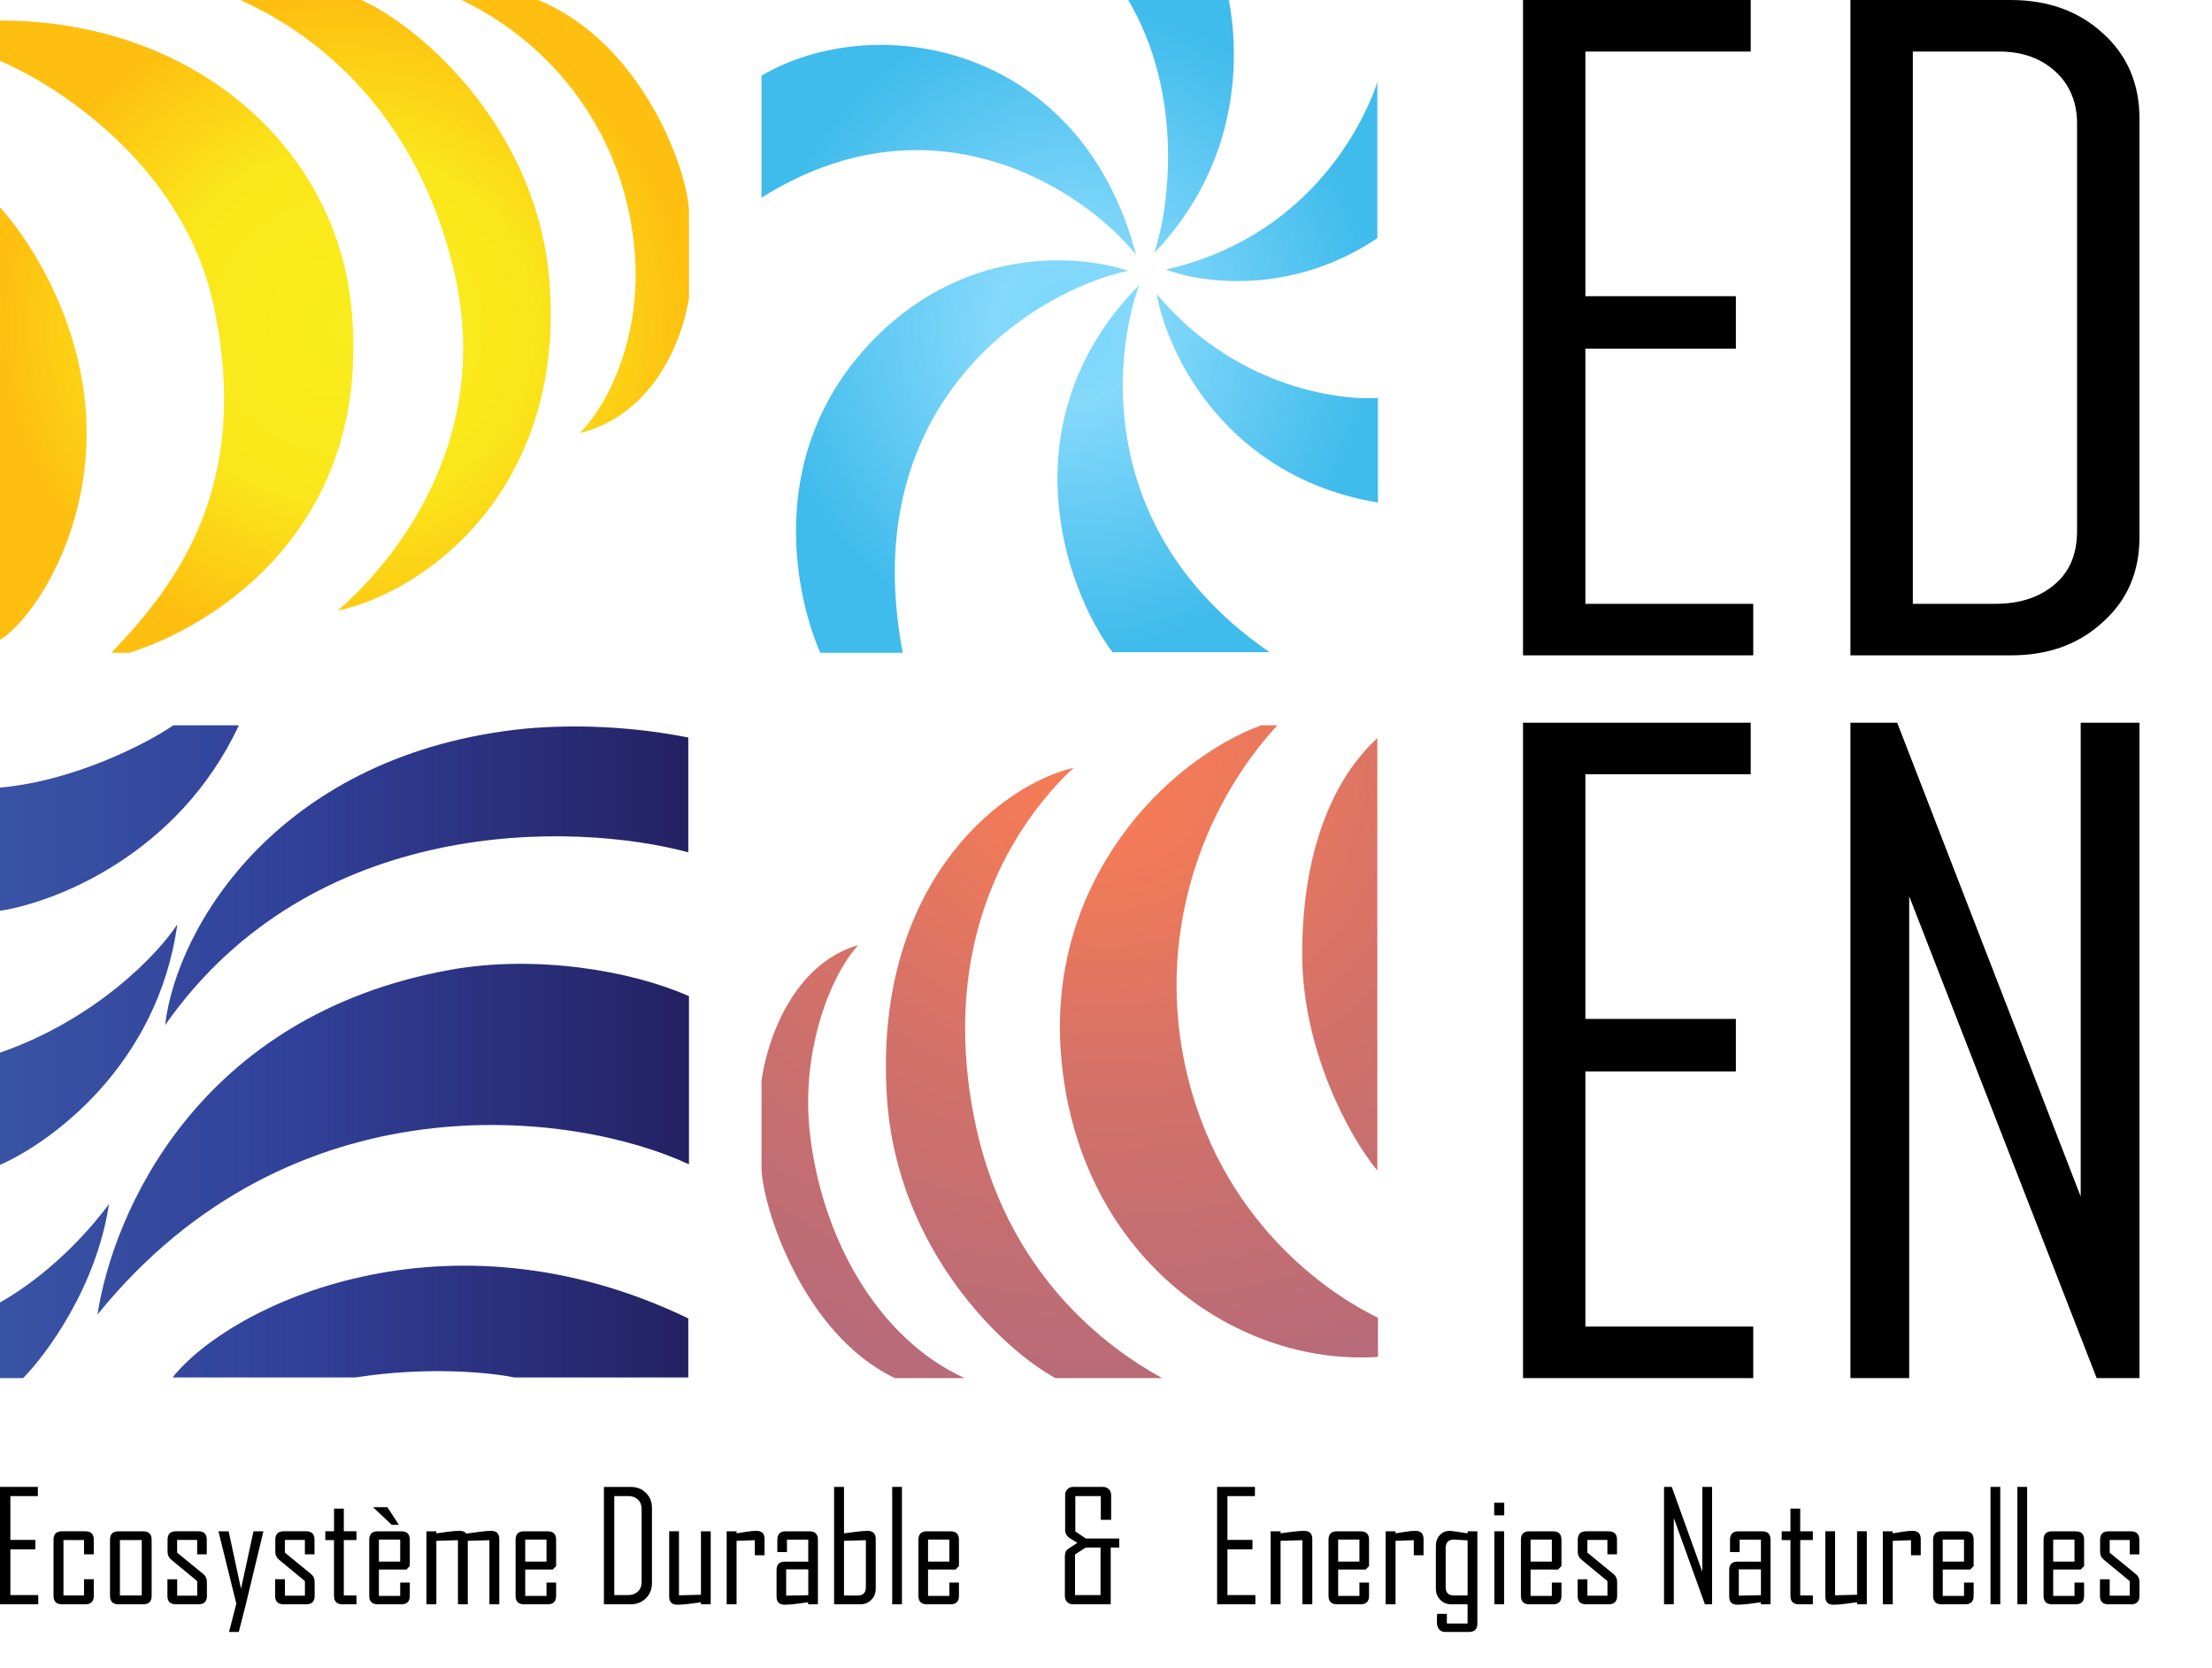 <svg width="61" height="46" viewBox="0 0 61 46" fill="none" xmlns="http://www.w3.org/2000/svg">
<path d="M1.46038e-07 44.237H1.055V43.983H0.286L0.286 42.721H0.976V42.462H0.286L0.286 41.254L1.044 41.254V41L0 41L1.46038e-07 44.237Z" fill="black"/>
<path d="M2.586 44.003V43.546H2.317V43.994H1.75V42.466H2.317L2.317 42.859H2.586V42.457C2.586 42.301 2.509 42.224 2.355 42.224H1.707C1.553 42.224 1.476 42.302 1.476 42.457L1.476 44.003C1.476 44.159 1.553 44.237 1.707 44.237H2.355C2.509 44.237 2.586 44.159 2.586 44.003Z" fill="black"/>
<path d="M3.034 42.458V44.003C3.034 44.159 3.111 44.237 3.265 44.237H3.951C4.106 44.237 4.182 44.159 4.182 44.003V42.458C4.182 42.302 4.105 42.225 3.951 42.225H3.265C3.111 42.225 3.034 42.303 3.034 42.458ZM3.909 42.466L3.909 43.994H3.307L3.307 42.466H3.909Z" fill="black"/>
<path d="M5.706 44.003V43.622C5.706 43.53 5.673 43.457 5.606 43.403L4.885 42.813V42.462H5.437V42.859H5.702V42.457C5.702 42.301 5.625 42.224 5.471 42.224H4.853C4.697 42.224 4.621 42.302 4.621 42.457V42.793C4.621 42.881 4.655 42.953 4.724 43.008L5.438 43.598V43.999H4.886V43.547H4.617V44.004C4.617 44.16 4.694 44.237 4.849 44.237H5.475C5.63 44.237 5.707 44.159 5.707 44.004L5.706 44.003Z" fill="black"/>
<path d="M7.264 42.225H6.991L6.646 43.809L6.305 42.225H6.024L6.517 44.22L6.316 45H6.585L6.784 44.22L7.264 42.225Z" fill="black"/>
<path d="M7.856 43.546H7.587V44.003C7.587 44.159 7.665 44.237 7.819 44.237H8.446C8.601 44.237 8.677 44.159 8.677 44.003V43.622C8.677 43.53 8.644 43.457 8.577 43.403L7.856 42.813V42.462H8.408L8.408 42.859H8.673V42.457C8.673 42.301 8.596 42.224 8.442 42.224H7.824C7.669 42.224 7.592 42.302 7.592 42.457V42.793C7.592 42.881 7.626 42.953 7.695 43.008L8.409 43.598V43.999H7.857V43.547L7.856 43.546Z" fill="black"/>
<path d="M8.971 42.225V42.467H9.211V44.003C9.211 44.159 9.288 44.237 9.442 44.237H9.83V43.994H9.481V42.466H9.83V42.224H9.481V41.598H9.212V42.224H8.972L8.971 42.225Z" fill="black"/>
<path d="M10.992 42.046V42.034L10.683 41.56H10.297V41.569L10.803 42.046H10.992Z" fill="black"/>
<path d="M11.301 43.182V42.458C11.301 42.302 11.224 42.225 11.071 42.225H10.413C10.26 42.225 10.183 42.303 10.183 42.458V44.003C10.183 44.159 10.26 44.237 10.413 44.237H11.071C11.224 44.237 11.301 44.159 11.301 44.003V43.639H11.036V44.007H10.449V43.279H11.209L11.301 43.182ZM10.449 43.06V42.453H11.036V43.06H10.449Z" fill="black"/>
<path d="M12.353 42.237C12.247 42.252 12.14 42.266 12.033 42.281V42.225H11.76V44.237H12.033V42.487L12.629 42.47V44.237H12.9V42.487L13.496 42.47L13.496 44.237H13.769L13.769 42.438C13.769 42.287 13.694 42.212 13.543 42.212C13.466 42.212 13.353 42.221 13.204 42.241C13.09 42.257 12.976 42.273 12.861 42.288C12.822 42.237 12.76 42.212 12.676 42.212C12.592 42.212 12.484 42.22 12.353 42.237Z" fill="black"/>
<path d="M15.336 43.182V42.458C15.336 42.302 15.259 42.225 15.106 42.225H14.448C14.295 42.225 14.218 42.303 14.218 42.458V44.003C14.218 44.159 14.295 44.237 14.448 44.237H15.106C15.259 44.237 15.336 44.159 15.336 44.003V43.639H15.071V44.007H14.484V43.279H15.244L15.336 43.182ZM14.484 43.06V42.453H15.071V43.06H14.484Z" fill="black"/>
<path d="M17.39 44.237C17.56 44.237 17.7 44.182 17.811 44.072C17.923 43.962 17.979 43.822 17.979 43.652V41.586C17.979 41.414 17.924 41.274 17.813 41.165C17.702 41.055 17.561 41.001 17.39 41.001L16.654 41.001V44.237H17.39ZM16.94 43.983V41.254H17.337C17.442 41.254 17.528 41.287 17.594 41.352C17.661 41.417 17.694 41.504 17.694 41.61V43.622C17.694 43.734 17.659 43.822 17.59 43.886C17.522 43.951 17.431 43.983 17.321 43.983H16.94Z" fill="black"/>
<path d="M18.676 44.249C18.762 44.249 18.872 44.241 19.003 44.225C19.111 44.211 19.22 44.197 19.33 44.182V44.237H19.599V42.225H19.33V43.974L18.724 43.99V42.224H18.454V44.026C18.454 44.175 18.528 44.249 18.676 44.249V44.249Z" fill="black"/>
<path d="M20.585 42.237C20.494 42.252 20.402 42.266 20.312 42.281V42.225H20.039V44.237H20.312V42.487L20.816 42.47V42.886H21.084V42.438C21.084 42.287 21.009 42.212 20.858 42.212C20.785 42.212 20.695 42.22 20.585 42.237Z" fill="black"/>
<path d="M22.555 42.458C22.555 42.302 22.478 42.225 22.324 42.225H21.667C21.513 42.225 21.437 42.303 21.437 42.458V42.798H21.702V42.454H22.289V43.061H21.646C21.491 43.061 21.415 43.138 21.415 43.292V44.026C21.415 44.175 21.489 44.249 21.638 44.249C21.719 44.249 21.827 44.241 21.961 44.225C22.07 44.211 22.177 44.197 22.286 44.182V44.237H22.555V42.458ZM21.68 43.275H22.29V43.986L21.68 43.999V43.275Z" fill="black"/>
<path d="M23.725 44.237C23.847 44.237 23.948 44.196 24.029 44.114C24.109 44.032 24.15 43.929 24.15 43.805V42.438C24.15 42.287 24.074 42.212 23.922 42.212C23.843 42.212 23.736 42.221 23.599 42.239C23.491 42.253 23.383 42.267 23.275 42.281V41L23.002 41V44.237H23.725ZM23.275 42.487L23.878 42.47V43.763C23.878 43.918 23.803 43.995 23.654 43.995H23.275V42.487Z" fill="black"/>
<path d="M24.604 41V44.237H24.873V41L24.604 41Z" fill="black"/>
<path d="M26.445 43.182V42.458C26.445 42.302 26.368 42.225 26.215 42.225H25.557C25.404 42.225 25.327 42.303 25.327 42.458V44.003C25.327 44.159 25.404 44.237 25.557 44.237H26.215C26.368 44.237 26.445 44.159 26.445 44.003V43.639H26.18V44.007H25.593V43.279H26.352L26.445 43.182ZM25.593 43.06V42.453H26.18V43.06H25.593Z" fill="black"/>
<path d="M29.373 41.23V42.191C29.373 42.276 29.411 42.347 29.487 42.406C29.56 42.452 29.635 42.497 29.71 42.543L29.47 42.7C29.4 42.745 29.366 42.814 29.366 42.907V44.007C29.366 44.075 29.386 44.13 29.428 44.173C29.47 44.216 29.524 44.237 29.591 44.237H30.63V42.673H30.866V42.423H29.944L29.654 42.229V41.254L30.357 41.254V41.908H30.642V41.23C30.642 41.162 30.621 41.107 30.578 41.064C30.535 41.021 30.48 41 30.412 41L29.599 41C29.533 41 29.479 41.022 29.437 41.064C29.394 41.107 29.373 41.162 29.373 41.23ZM30.349 42.673V43.983H29.646V42.864L29.94 42.673H30.349Z" fill="black"/>
<path d="M34.619 44.237V43.983H33.849V42.721H34.539L34.539 42.462H33.849V41.254L34.607 41.254V41L33.564 41V44.237H34.619Z" fill="black"/>
<path d="M35.041 42.225V44.237H35.314V42.487L35.916 42.47V44.237H36.189V42.438C36.189 42.287 36.113 42.212 35.961 42.212C35.877 42.212 35.768 42.22 35.637 42.237C35.528 42.252 35.421 42.266 35.314 42.281V42.225H35.041Z" fill="black"/>
<path d="M37.754 43.182V42.458C37.754 42.302 37.677 42.225 37.524 42.225H36.866C36.713 42.225 36.636 42.303 36.636 42.458V44.003C36.636 44.159 36.713 44.237 36.866 44.237H37.524C37.677 44.237 37.754 44.159 37.754 44.003V43.639H37.489V44.007H36.902V43.279H37.661L37.754 43.182ZM36.902 43.06V42.453H37.489V43.06H36.902Z" fill="black"/>
<path d="M39.257 42.886V42.438C39.257 42.287 39.182 42.212 39.031 42.212C38.958 42.212 38.867 42.22 38.758 42.237C38.666 42.252 38.575 42.266 38.485 42.281V42.225H38.212V44.237H38.485V42.487L38.988 42.47V42.886H39.257Z" fill="black"/>
<path d="M40.472 42.225V42.281C40.179 42.235 40.017 42.212 39.985 42.212C39.869 42.212 39.775 42.252 39.704 42.331C39.632 42.41 39.597 42.509 39.597 42.628V43.805C39.597 43.929 39.637 44.032 39.718 44.114C39.799 44.196 39.9 44.237 40.022 44.237H40.471V44.767H39.9V44.5H39.631C39.631 44.52 39.63 44.554 39.628 44.6C39.625 44.646 39.624 44.681 39.624 44.704C39.624 44.901 39.703 45 39.86 45H40.509C40.664 45 40.741 44.922 40.741 44.767V42.225H40.469H40.472ZM40.472 43.994H40.094C39.943 43.994 39.867 43.917 39.867 43.763V42.685C39.867 42.531 39.943 42.453 40.094 42.453C40.129 42.453 40.255 42.461 40.472 42.474V43.994Z" fill="black"/>
<path d="M41.209 42.224V44.237H41.478V42.224H41.209Z" fill="black"/>
<path d="M41.205 41.437V41.784H41.482V41.437L41.205 41.437Z" fill="black"/>
<path d="M43.06 43.182V42.458C43.06 42.302 42.983 42.225 42.83 42.225H42.172C42.019 42.225 41.942 42.303 41.942 42.458V44.003C41.942 44.159 42.019 44.237 42.172 44.237H42.83C42.983 44.237 43.06 44.159 43.06 44.003V43.639H42.795V44.007H42.208V43.279H42.967L43.06 43.182ZM42.208 43.06V42.453H42.795V43.06H42.208Z" fill="black"/>
<path d="M44.364 44.237C44.519 44.237 44.596 44.159 44.596 44.003V43.622C44.596 43.53 44.562 43.457 44.495 43.403L43.775 42.813V42.462H44.327V42.859H44.592V42.457C44.592 42.301 44.514 42.224 44.36 42.224H43.742C43.587 42.224 43.51 42.302 43.51 42.457V42.793C43.51 42.881 43.544 42.953 43.613 43.008L44.328 43.598V43.999H43.775V43.547H43.506V44.004C43.506 44.16 43.584 44.237 43.738 44.237H44.365L44.364 44.237Z" fill="black"/>
<path d="M46.158 44.237V41.857L47.016 44.237H47.213V41L46.944 41V43.339L46.102 41L45.889 41V44.237H46.158Z" fill="black"/>
<path d="M48.557 44.181V44.237H48.826V42.458C48.826 42.302 48.75 42.225 48.596 42.225H47.939C47.785 42.225 47.708 42.303 47.708 42.458V42.798H47.974V42.454H48.561V43.061H47.918C47.763 43.061 47.686 43.138 47.686 43.292V44.026C47.686 44.175 47.761 44.249 47.91 44.249C47.991 44.249 48.099 44.241 48.233 44.225C48.341 44.211 48.449 44.197 48.557 44.182V44.181ZM47.951 43.275H48.561V43.986L47.951 43.999V43.275Z" fill="black"/>
<path d="M49.993 42.225H49.644V41.598H49.375V42.225H49.134V42.467H49.375V44.003C49.375 44.159 49.452 44.237 49.605 44.237H49.993V43.994H49.645V42.466H49.993V42.224L49.993 42.225Z" fill="black"/>
<path d="M51.212 44.181V44.237H51.481V42.224H51.212V43.974L50.606 43.99V42.224H50.337V44.026C50.337 44.175 50.41 44.249 50.558 44.249C50.645 44.249 50.754 44.241 50.885 44.224C50.994 44.21 51.102 44.196 51.212 44.181Z" fill="black"/>
<path d="M51.922 42.225V44.237H52.196V42.487L52.699 42.47V42.886H52.968V42.438C52.968 42.287 52.892 42.212 52.741 42.212C52.669 42.212 52.578 42.22 52.468 42.237C52.377 42.252 52.286 42.266 52.196 42.281V42.225H51.922Z" fill="black"/>
<path d="M54.197 44.237C54.35 44.237 54.427 44.159 54.427 44.003V43.639H54.162V44.007H53.575V43.279H54.334L54.427 43.182V42.458C54.427 42.302 54.35 42.225 54.197 42.225H53.539C53.386 42.225 53.309 42.303 53.309 42.458V44.003C53.309 44.159 53.386 44.237 53.539 44.237H54.197ZM53.574 43.06V42.453H54.161V43.06H53.574Z" fill="black"/>
<path d="M54.892 41V44.237H55.161V41L54.892 41Z" fill="black"/>
<path d="M55.633 41V44.237H55.902V41L55.633 41Z" fill="black"/>
<path d="M57.473 44.003V43.639H57.208V44.007H56.621V43.279H57.38L57.473 43.182V42.458C57.473 42.302 57.396 42.225 57.243 42.225H56.585C56.432 42.225 56.355 42.303 56.355 42.458V44.003C56.355 44.159 56.432 44.237 56.585 44.237H57.243C57.396 44.237 57.473 44.159 57.473 44.003ZM56.621 43.06V42.453H57.208V43.06H56.621Z" fill="black"/>
<path d="M57.914 42.458V42.794C57.914 42.882 57.948 42.954 58.017 43.009L58.731 43.598V44H58.179V43.547H57.91V44.005C57.91 44.161 57.987 44.238 58.142 44.238H58.768C58.923 44.238 59 44.16 59 44.005V43.624C59 43.532 58.967 43.458 58.9 43.405L58.179 42.815V42.464H58.731V42.861H58.996V42.459C58.996 42.303 58.919 42.225 58.764 42.225H58.146C57.991 42.225 57.914 42.304 57.914 42.459L57.914 42.458Z" fill="black"/>
<path d="M18.981 37.982V36.354C12.337 33.151 6.383 35.947 4.759 37.982H9.803C11.82 37.668 13.561 37.851 14.179 37.982H18.981Z" fill="url(#paint0_linear_46_292)"/>
<path d="M19 32.106V27.469C17.4 26.758 14.764 26.319 12.412 26.743C5.45 28 3.117 33.451 2.688 36.248C8.044 29.628 15.844 30.634 19 32.106Z" fill="url(#paint1_linear_46_292)"/>
<path d="M0.639 38H0V35.916C1.559 35.024 2.629 33.711 3.005 33.203C2.659 35.493 1.277 37.35 0.639 38Z" fill="url(#paint2_linear_46_292)"/>
<path d="M0 25.115V21.717C2.016 21.54 4.019 20.523 4.778 20H6.588C4.916 23.573 1.518 24.881 0 25.115Z" fill="url(#paint3_linear_46_292)"/>
<path d="M0 32.121V29.026C2.658 28.103 4.374 26.288 4.89 25.487C4.352 29.376 1.4 31.506 0 32.121Z" fill="url(#paint4_linear_46_292)"/>
<path d="M18.981 23.502V20.336C17.389 20.021 15.825 19.975 14.521 20.088C7.742 20.755 4.873 25.526 4.554 28.265C8.623 22.46 15.833 22.656 18.981 23.502Z" fill="url(#paint5_linear_46_292)"/>
<path d="M21 2.085V5.451C25.731 2.478 29.898 5.242 31.33 7.027C29.793 1.186 24.143 0.248 21 2.085Z" fill="url(#paint6_radial_46_292)"/>
<path d="M24.895 18C23.574 11.08 28.553 7.999 31.113 7.469C29.525 6.938 26.182 6.834 23.674 9.823C21.167 12.812 21.944 16.447 22.621 18H24.895Z" fill="url(#paint7_radial_46_292)"/>
<path d="M35.008 17.982C30.282 14.731 30.666 9.949 31.414 7.858C27.736 11.611 29.368 16.238 30.678 17.982H35.008Z" fill="url(#paint8_radial_46_292)"/>
<path d="M33.888 0H31.113C32.651 2.602 32.251 5.729 31.832 6.973C34.256 4.442 34.166 1.46 33.888 0Z" fill="url(#paint9_radial_46_292)"/>
<path d="M38 10.973V13.858C33.822 13.161 32.186 9.763 31.899 8.106C33.994 10.628 36.845 11.048 38 10.973Z" fill="url(#paint10_radial_46_292)"/>
<path d="M37.983 2.27V6.566C35.61 8.161 33.144 7.805 32.15 7.434C35.961 6.566 37.526 3.623 37.983 2.27Z" fill="url(#paint11_radial_46_292)"/>
<path d="M9.967 0H6.626C8.007 0.619 11.273 2.46 12.486 7.327C13.77 12.478 10.381 15.931 9.313 16.837C11.785 16.311 15.586 13.444 15.155 7.792C14.836 3.608 11.702 0.796 9.967 0Z" fill="url(#paint12_radial_46_292)"/>
<path d="M0 1.681V0.566C5.338 0.566 9.24 4.035 9.687 8.453C10.306 14.584 5.852 17.291 3.565 18H3.067C5.003 16.002 6.912 13.275 5.898 8.453C5.086 4.596 1.592 2.347 0 1.681Z" fill="url(#paint13_radial_46_292)"/>
<path d="M2.13593e-07 17.646V5.717C0.865 6.672 2.389 9.026 2.389 11.947C2.389 14.885 0.851 17.122 2.13593e-07 17.646Z" fill="url(#paint14_radial_46_292)"/>
<path d="M14.838 0H12.729C15.267 1.221 17.208 3.686 17.497 6.866C17.729 9.43 16.646 11.316 15.976 11.947C18.09 11.422 18.84 9.269 19 8.212V5.863C19 4.807 17.767 1.202 14.838 0Z" fill="url(#paint15_radial_46_292)"/>
<path d="M29.107 38H32.049C30.595 37.203 27.69 35.148 26.851 30.754C25.807 25.291 28.505 22.197 29.609 21.169C27.418 21.701 24.078 24.556 24.46 30.276C24.743 34.51 27.724 37.261 29.107 38Z" fill="url(#paint16_radial_46_292)"/>
<path d="M38 36.335V37.415C34.022 37.681 29.692 34.581 29.258 29.071C28.881 24.3 32.133 20.992 34.774 20H35.225C33.152 22.25 31.815 25.846 32.748 29.669C33.799 33.978 36.997 35.856 38 36.335Z" fill="url(#paint17_radial_46_292)"/>
<path d="M37.983 20.354V32.278C37.148 31.268 35.91 28.874 35.91 26.307C35.91 22.303 37.582 20.726 37.983 20.354Z" fill="url(#paint18_radial_46_292)"/>
<path d="M24.677 38H26.602C24.213 36.918 22.636 34.12 22.327 31.174C22.087 28.876 22.956 26.821 23.671 26.059C21.839 26.587 21.138 28.743 21 29.806V32.171C21 33.234 22.139 36.79 24.677 38Z" fill="url(#paint19_radial_46_292)"/>
<path d="M57.279 14.642L57.279 3.41C57.279 2.822 57.08 2.336 56.68 1.971C56.279 1.607 55.769 1.421 55.129 1.421L52.75 1.421L52.75 16.65H55.029C55.699 16.65 56.239 16.473 56.659 16.117C57.08 15.762 57.279 15.268 57.279 14.642ZM59 14.81C59 15.762 58.669 16.548 57.989 17.154C57.319 17.772 56.48 18.071 55.449 18.071H51.029V1.80517e-07L55.449 0C56.48 -4.21002e-08 57.33 0.308 58 0.926C58.669 1.532 59 2.318 59 3.27L59 14.81ZM48.349 18.071H42L42 5.49276e-07L48.279 2.92829e-07V1.421L43.72 1.421L43.72 8.167H47.87V9.614H43.72L43.72 16.65H48.349V18.071Z" fill="black"/>
<path d="M59 38H57.819L52.65 24.714L52.65 38H51.029V19.929H52.319L57.379 32.992V19.929H59L59 38ZM48.349 38H42L42 19.929H48.279V21.35H43.72L43.72 28.095H47.87V29.544H43.72L43.72 36.579H48.349V38Z" fill="black"/>
<defs>
<linearGradient id="paint0_linear_46_292" x1="0.131" y1="28.991" x2="18.981" y2="28.991" gradientUnits="userSpaceOnUse">
<stop stop-color="#3953A4"/>
<stop offset="0.417" stop-color="#31419A"/>
<stop offset="1" stop-color="#242163"/>
</linearGradient>
<linearGradient id="paint1_linear_46_292" x1="0.131" y1="28.991" x2="18.981" y2="28.991" gradientUnits="userSpaceOnUse">
<stop stop-color="#3953A4"/>
<stop offset="0.417" stop-color="#31419A"/>
<stop offset="1" stop-color="#242163"/>
</linearGradient>
<linearGradient id="paint2_linear_46_292" x1="0.131" y1="28.991" x2="18.981" y2="28.991" gradientUnits="userSpaceOnUse">
<stop stop-color="#3953A4"/>
<stop offset="0.417" stop-color="#31419A"/>
<stop offset="1" stop-color="#242163"/>
</linearGradient>
<linearGradient id="paint3_linear_46_292" x1="0.131" y1="28.991" x2="18.981" y2="28.991" gradientUnits="userSpaceOnUse">
<stop stop-color="#3953A4"/>
<stop offset="0.417" stop-color="#31419A"/>
<stop offset="1" stop-color="#242163"/>
</linearGradient>
<linearGradient id="paint4_linear_46_292" x1="0.131" y1="28.991" x2="18.981" y2="28.991" gradientUnits="userSpaceOnUse">
<stop stop-color="#3953A4"/>
<stop offset="0.417" stop-color="#31419A"/>
<stop offset="1" stop-color="#242163"/>
</linearGradient>
<linearGradient id="paint5_linear_46_292" x1="0.131" y1="28.991" x2="18.981" y2="28.991" gradientUnits="userSpaceOnUse">
<stop stop-color="#3953A4"/>
<stop offset="0.417" stop-color="#31419A"/>
<stop offset="1" stop-color="#242163"/>
</linearGradient>
<radialGradient id="paint6_radial_46_292" cx="0" cy="0" r="1" gradientUnits="userSpaceOnUse" gradientTransform="translate(29.5 9) rotate(90) scale(9 8.5)">
<stop stop-color="#78D6FC"/>
<stop offset="0.24" stop-color="#85D9FB"/>
<stop offset="1" stop-color="#3FBBEC"/>
</radialGradient>
<radialGradient id="paint7_radial_46_292" cx="0" cy="0" r="1" gradientUnits="userSpaceOnUse" gradientTransform="translate(29.5 9) rotate(90) scale(9 8.5)">
<stop stop-color="#78D6FC"/>
<stop offset="0.24" stop-color="#85D9FB"/>
<stop offset="1" stop-color="#3FBBEC"/>
</radialGradient>
<radialGradient id="paint8_radial_46_292" cx="0" cy="0" r="1" gradientUnits="userSpaceOnUse" gradientTransform="translate(29.5 9) rotate(90) scale(9 8.5)">
<stop stop-color="#78D6FC"/>
<stop offset="0.24" stop-color="#85D9FB"/>
<stop offset="1" stop-color="#3FBBEC"/>
</radialGradient>
<radialGradient id="paint9_radial_46_292" cx="0" cy="0" r="1" gradientUnits="userSpaceOnUse" gradientTransform="translate(29.5 9) rotate(90) scale(9 8.5)">
<stop stop-color="#78D6FC"/>
<stop offset="0.24" stop-color="#85D9FB"/>
<stop offset="1" stop-color="#3FBBEC"/>
</radialGradient>
<radialGradient id="paint10_radial_46_292" cx="0" cy="0" r="1" gradientUnits="userSpaceOnUse" gradientTransform="translate(29.5 9) rotate(90) scale(9 8.5)">
<stop stop-color="#78D6FC"/>
<stop offset="0.24" stop-color="#85D9FB"/>
<stop offset="1" stop-color="#3FBBEC"/>
</radialGradient>
<radialGradient id="paint11_radial_46_292" cx="0" cy="0" r="1" gradientUnits="userSpaceOnUse" gradientTransform="translate(29.5 9) rotate(90) scale(9 8.5)">
<stop stop-color="#78D6FC"/>
<stop offset="0.24" stop-color="#85D9FB"/>
<stop offset="1" stop-color="#3FBBEC"/>
</radialGradient>
<radialGradient id="paint12_radial_46_292" cx="0" cy="0" r="1" gradientUnits="userSpaceOnUse" gradientTransform="translate(9.533 9) rotate(90.329) scale(9.018 9.552)">
<stop stop-color="#F9ED1D"/>
<stop offset="0.531" stop-color="#FAE71B"/>
<stop offset="1" stop-color="#FEBF10"/>
</radialGradient>
<radialGradient id="paint13_radial_46_292" cx="0" cy="0" r="1" gradientUnits="userSpaceOnUse" gradientTransform="translate(9.533 9) rotate(90.329) scale(9.018 9.552)">
<stop stop-color="#F9ED1D"/>
<stop offset="0.531" stop-color="#FAE71B"/>
<stop offset="1" stop-color="#FEBF10"/>
</radialGradient>
<radialGradient id="paint14_radial_46_292" cx="0" cy="0" r="1" gradientUnits="userSpaceOnUse" gradientTransform="translate(9.533 9) rotate(90.329) scale(9.018 9.552)">
<stop stop-color="#F9ED1D"/>
<stop offset="0.531" stop-color="#FAE71B"/>
<stop offset="1" stop-color="#FEBF10"/>
</radialGradient>
<radialGradient id="paint15_radial_46_292" cx="0" cy="0" r="1" gradientUnits="userSpaceOnUse" gradientTransform="translate(9.533 9) rotate(90.329) scale(9.018 9.552)">
<stop stop-color="#F9ED1D"/>
<stop offset="0.531" stop-color="#FAE71B"/>
<stop offset="1" stop-color="#FEBF10"/>
</radialGradient>
<radialGradient id="paint16_radial_46_292" cx="0" cy="0" r="1" gradientUnits="userSpaceOnUse" gradientTransform="translate(30.478 21.4) rotate(93.371) scale(16.629 18.529)">
<stop offset="0.07" stop-color="#F47B56"/>
<stop offset="0.205" stop-color="#ED795B"/>
<stop offset="0.491" stop-color="#D57268"/>
<stop offset="1" stop-color="#B86B78"/>
</radialGradient>
<radialGradient id="paint17_radial_46_292" cx="0" cy="0" r="1" gradientUnits="userSpaceOnUse" gradientTransform="translate(30.478 21.4) rotate(93.371) scale(16.629 18.529)">
<stop offset="0.07" stop-color="#F47B56"/>
<stop offset="0.205" stop-color="#ED795B"/>
<stop offset="0.491" stop-color="#D57268"/>
<stop offset="1" stop-color="#B86B78"/>
</radialGradient>
<radialGradient id="paint18_radial_46_292" cx="0" cy="0" r="1" gradientUnits="userSpaceOnUse" gradientTransform="translate(30.478 21.4) rotate(93.371) scale(16.629 18.529)">
<stop offset="0.07" stop-color="#F47B56"/>
<stop offset="0.205" stop-color="#ED795B"/>
<stop offset="0.491" stop-color="#D57268"/>
<stop offset="1" stop-color="#B86B78"/>
</radialGradient>
<radialGradient id="paint19_radial_46_292" cx="0" cy="0" r="1" gradientUnits="userSpaceOnUse" gradientTransform="translate(30.478 21.4) rotate(93.371) scale(16.629 18.529)">
<stop offset="0.07" stop-color="#F47B56"/>
<stop offset="0.205" stop-color="#ED795B"/>
<stop offset="0.491" stop-color="#D57268"/>
<stop offset="1" stop-color="#B86B78"/>
</radialGradient>
</defs>
</svg>
